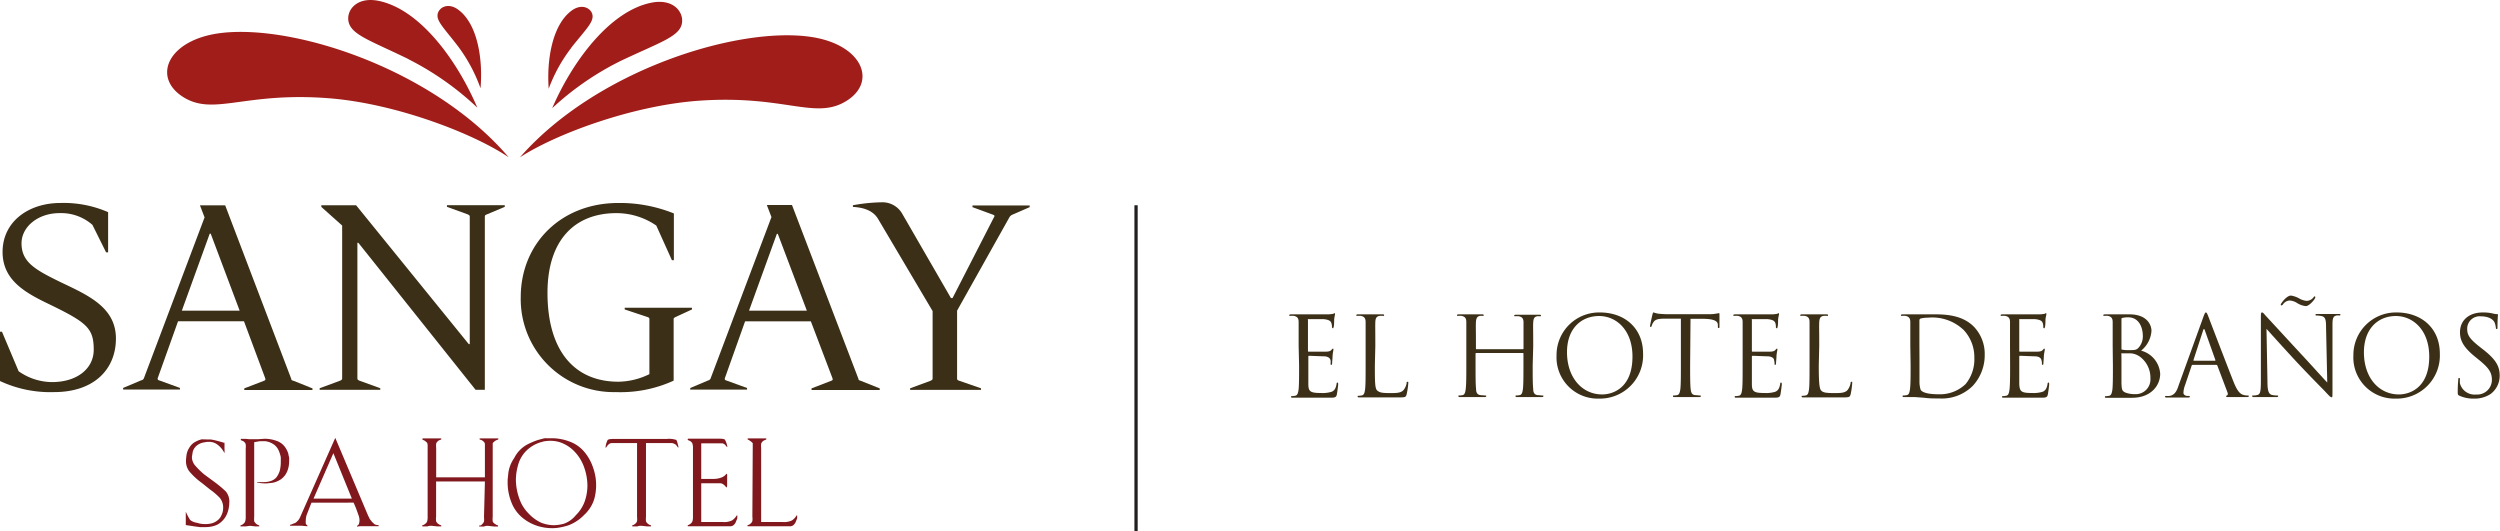 <?xml version="1.0" encoding="UTF-8"?> <svg xmlns="http://www.w3.org/2000/svg" viewBox="0 0 329.96 70.1"><defs><style>.cls-1{fill:#a11d1a;}.cls-2{fill:#3b2f17;}.cls-3{fill:#81181d;}.cls-4{fill:none;stroke:#231f20;stroke-width:0.43px;}</style></defs><title>logo-horizontal</title><g id="Capa_5" data-name="Capa 5"><path class="cls-1" d="M111.57,13.41c4.38-2.58,2.22-7.67-4.83-8.58C97,3.56,78.61,9.35,68.62,20.77c4.56-3,14.77-6.86,23.68-7.48,11.19-.78,15.19,2.52,19.27.12M82,8c4.76-2.25,7.28-3.05,7.89-4.53S89.19-.27,86,.35C80.52,1.42,75.56,8.06,72.88,14.28A38.05,38.05,0,0,1,82,8M75.4,6.29C77.22,4,78.29,3,78.21,2.07S76.85.35,75.42,1.42c-2.53,1.89-3.28,6.48-3,10.29a20.29,20.29,0,0,1,3-5.42m-12,5.36c.33-3.81-.37-8.4-2.87-10.32-1.42-1.1-2.69-.32-2.8.61s1,1.93,2.76,4.25a20.81,20.81,0,0,1,2.91,5.46M24.28,12.87c4.06,2.44,8.09-.8,19.28.11,8.89.73,19.06,4.71,23.58,7.78C57.29,9.22,39,3.2,29.23,4.35c-7.07.83-9.29,5.88-4.95,8.52M53.9,7.81A38.33,38.33,0,0,1,63,14.21C60.35,8,55.48,1.27,50,.12c-3.14-.65-4.51,1.53-3.9,3.06s3.1,2.32,7.83,4.63"></path><path class="cls-2" d="M2.84,32.1c0,2.5,1.77,3.49,5.22,5.17,3.62,1.72,7.24,3.32,7.24,7.41s-2.93,7.07-8.14,7.07A15.67,15.67,0,0,1,0,50.29V43.78H.26L2.46,49a7.75,7.75,0,0,0,4.39,1.43c3.37,0,5.52-1.81,5.52-4.27,0-2.85-.9-3.59-5.86-6C3.36,38.65.34,37,.34,33.26c0-4,3.41-6.47,7.64-6.47A14.69,14.69,0,0,1,14.27,28v5.3H14L12.2,29.68a6.24,6.24,0,0,0-4.36-1.55c-2.79,0-5,1.77-5,4"></path><path class="cls-2" d="M24,41h7.63L27.81,30.84h-.13Zm14.44,9c0,.17.12.21.3.26l2.5,1v.21h-9v-.21l2.59-1c.25-.09.21-.18.17-.35L32.2,42.4H23.5l-2.68,7.5a.22.22,0,0,0,.18.3l2.75,1v.21h-7.5v-.21l2.37-1A.45.45,0,0,0,19,49.9l8-21.21-.61-1.59h3.33Z"></path><path class="cls-2" d="M61.87,45.42H62V28.65c0-.18,0-.22-.25-.35l-2.76-1v-.22h7.63v.22l-2.37,1c-.26.09-.26.17-.26.35v22.8H62.77L47.3,32.05h-.13V49.9c0,.17,0,.21.26.34l2.76,1v.21h-8v-.21l2.71-1c.26-.13.26-.17.26-.34V29.77l-2.75-2.46v-.22H47Z"></path><path class="cls-2" d="M85.71,49.43V42.18c0-.17,0-.25-.26-.34l-3-1v-.22h8.88v.22l-2.16,1c-.26.13-.26.17-.26.34v8.06a16.81,16.81,0,0,1-7.63,1.51A12.27,12.27,0,0,1,68.73,39.21c0-7,5.26-12.42,12.89-12.42a19.07,19.07,0,0,1,7.32,1.38v6.17h-.26l-2.06-4.57a9.28,9.28,0,0,0-5.26-1.64c-5.52,0-9.1,3.57-9.1,10.52,0,7.63,3.54,11.73,9.36,11.73a9.49,9.49,0,0,0,4.09-1"></path><path class="cls-2" d="M98.86,41h7.63l-3.83-10.13h-.13Zm14.44,9c0,.17.13.21.31.26l2.5,1v.21h-9v-.21l2.59-1c.26-.09.21-.18.17-.35l-2.85-7.5H98.34l-2.67,7.5a.22.22,0,0,0,.18.3l2.75,1v.21H91.1v-.21l2.37-1a.46.46,0,0,0,.35-.35l8-21.21-.61-1.59h3.32Z"></path><path class="cls-2" d="M126.32,41V49.9c0,.17,0,.26.27.35l2.89,1v.21h-9.36v-.21l2.71-1c.26-.14.26-.18.26-.35V41.06L115.9,28.91c-.53-.91-1.56-1.51-3.33-1.6v-.22a22.71,22.71,0,0,1,3.79-.39,3,3,0,0,1,2.72,1.51l6.43,11.13h.21l5.48-10.69c.09-.13.09-.22-.13-.31l-2.72-1v-.22h7.55v.22l-2.29,1a.8.8,0,0,0-.39.35Z"></path><path class="cls-3" d="M29.64,59.69a.19.19,0,0,1,0,.1l0,0-.09-.13-.15-.24a2.91,2.91,0,0,0-.85-.84,1.75,1.75,0,0,0-1-.26h-.23l-.34.06a2.05,2.05,0,0,0-1,.42,1.64,1.64,0,0,0-.54.82l-.11.68a1.72,1.72,0,0,0,.4,1.11A9.8,9.8,0,0,0,27,62.65l1.36,1a15,15,0,0,1,1.45,1.22,2.08,2.08,0,0,1,.45,1.52,4,4,0,0,1-.23,1.26,2.85,2.85,0,0,1-.74,1.15,2.35,2.35,0,0,1-1,.6,3.9,3.9,0,0,1-1.15.17l-.76,0-.6-.08-1.26-.19v-.1l0-.5v-.33l0-.73v-.09l0,0h0l.08.16a4.89,4.89,0,0,0,.29.57,4.12,4.12,0,0,0,.22.36A1.83,1.83,0,0,0,26,69a3.26,3.26,0,0,0,1.1.17,3.47,3.47,0,0,0,.81-.09,2,2,0,0,0,.73-.35,1.64,1.64,0,0,0,.58-.71,2.08,2.08,0,0,0,.23-.91A2,2,0,0,0,29,65.7a8.75,8.75,0,0,0-1.26-1.08l-1.1-.88A9,9,0,0,1,25,62.23a2.17,2.17,0,0,1-.45-1.37v-.22l.06-.54a2.45,2.45,0,0,1,.37-1,2,2,0,0,1,.85-.81,3.32,3.32,0,0,1,.81-.31L27.3,58h.49a6,6,0,0,1,.62.12c.3.07.67.17,1.12.31l.1,0,0,.06v.6Z"></path><path class="cls-3" d="M33.78,69.11a1.24,1.24,0,0,0,.24.16l.19.07a.59.59,0,0,1,0,.14h-.48L33,69.4l-.61.08h-.65l0-.06,0-.08.22-.08.23-.18a.79.79,0,0,0,.18-.29,2,2,0,0,0,.06-.58v-9a2.39,2.39,0,0,0,0-.55.47.47,0,0,0-.16-.29.65.65,0,0,0-.25-.18l-.24-.1,0-.09c0-.05,0-.08.08-.08l.57,0,.48.05.32,0h.26l.54,0,.88-.06a4.54,4.54,0,0,1,1.57.27,2.25,2.25,0,0,1,1.09.76,3,3,0,0,1,.5,1c0,.14.06.29.09.44a3.86,3.86,0,0,1,0,.51,3.44,3.44,0,0,1-.27,1.36,2.45,2.45,0,0,1-.8,1,3.08,3.08,0,0,1-1.06.46l-.81.09h-.31A5.44,5.44,0,0,1,34,63.7l-.08,0a0,0,0,0,1,0,0v-.07l0,0,.54,0h.38a2.77,2.77,0,0,0,.92-.15,1.66,1.66,0,0,0,.74-.5,2.83,2.83,0,0,0,.43-.87A4.76,4.76,0,0,0,37.06,61l0-.65a4,4,0,0,0-.23-.77,2,2,0,0,0-.6-.85A2.5,2.5,0,0,0,35,58.23h-.69l-.76.13v9.85a3.45,3.45,0,0,0,0,.59,1.07,1.07,0,0,0,.23.31"></path><path class="cls-3" d="M44,59.81l-2.62,6h5.06ZM48.56,68l.25.51.3.38.32.3a1,1,0,0,0,.38.11l.16,0v.15l-.76,0-1.06,0-.56,0a3,3,0,0,0-.47.06l0-.11a.51.51,0,0,0,.26-.26,3.09,3.09,0,0,0,.07-.4,2,2,0,0,0-.11-.68l-.36-1-.31-.72H41.11l-.27.69-.36.92a2.41,2.41,0,0,0-.12.72,1.73,1.73,0,0,0,0,.42.41.41,0,0,0,.22.26v.11l-.78-.07-.93,0-.59,0v-.12a1.4,1.4,0,0,0,.4-.15A1.63,1.63,0,0,0,39,69a1,1,0,0,0,.19-.16,1.85,1.85,0,0,0,.29-.33l.12-.23.15-.34,4.5-10.15Z"></path><path class="cls-3" d="M64,63.55H57.56V68.2a2.3,2.3,0,0,0,0,.6,1.13,1.13,0,0,0,.19.28l.29.19.2.07v.08l0,.06h-.49L57,69.4h-.26a1,1,0,0,0-.33.08h-.64l-.05-.06v-.08l.23-.08.25-.18a.8.8,0,0,0,.19-.3,2.33,2.33,0,0,0,.05-.57V59a1.48,1.48,0,0,0-.06-.56l-.21-.18a.46.46,0,0,0-.2-.13L55.73,58l.05-.14.57,0,.62,0,.69,0,.58,0,0,0V58L58,58.1a.5.5,0,0,0-.24.16.61.61,0,0,0-.19.29,2.49,2.49,0,0,0,0,.56V63H64V58.61a.46.46,0,0,0-.18-.33.82.82,0,0,0-.34-.22L63.3,58v-.14l.59,0,.67,0,.65,0,.56,0,0,.07V58l-.2.08a.91.91,0,0,0-.33.2.7.7,0,0,0-.21.23v9.71a2.41,2.41,0,0,0,0,.6.73.73,0,0,0,.19.26l.31.2.2.07v.08l0,.06h-.52l-.74-.08h-.27a.83.83,0,0,0-.31.08h-.64l0-.06,0-.08.19,0a.56.56,0,0,0,.21-.18,1,1,0,0,0,.23-.33,2.43,2.43,0,0,0,0-.58Z"></path><path class="cls-3" d="M71.43,58.35a4.63,4.63,0,0,0-2.08,1.26,4.29,4.29,0,0,0-1,1.87,7.26,7.26,0,0,0-.26,1.78,7.39,7.39,0,0,0,.45,2.54,5.11,5.11,0,0,0,1.25,2A5.35,5.35,0,0,0,71.45,69a4.79,4.79,0,0,0,1.68.32,5.48,5.48,0,0,0,1.27-.19A3.52,3.52,0,0,0,76,68,4.84,4.84,0,0,0,77.2,66.1a6.39,6.39,0,0,0,.33-2,7.26,7.26,0,0,0-.39-2.3,5.78,5.78,0,0,0-1.13-2,4.81,4.81,0,0,0-1.61-1.23,4,4,0,0,0-1.75-.39,4.39,4.39,0,0,0-.7.05,1.75,1.75,0,0,0-.52.14m.59-.53.83,0a6.31,6.31,0,0,1,1.15.11,6,6,0,0,1,1.15.32,4.58,4.58,0,0,1,1.93,1.32,6.25,6.25,0,0,1,1.19,2.11,6.85,6.85,0,0,1,.14,4.24,4.73,4.73,0,0,1-1.29,2A5.63,5.63,0,0,1,75,69.34a8.52,8.52,0,0,1-1.08.27,5.47,5.47,0,0,1-1,.1,6.53,6.53,0,0,1-1.93-.28A6,6,0,0,1,69,68.37a4.92,4.92,0,0,1-1.51-2.09A7.12,7.12,0,0,1,67,63.6v-.27l.09-.88a4.48,4.48,0,0,1,.78-2,4.15,4.15,0,0,1,1.64-1.74A9.9,9.9,0,0,1,71,58.07l.49-.13a3.91,3.91,0,0,1,.56-.12"></path><path class="cls-3" d="M85.26,68.21a2.86,2.86,0,0,0,0,.59.74.74,0,0,0,.18.27,1.82,1.82,0,0,0,.29.2l.19.07v.08l0,.06h-.49l-.72-.08h-.26a.88.88,0,0,0-.32.08H83.5s-.06,0-.06-.06l0-.08.22-.08.24-.18a.67.67,0,0,0,.18-.3,2.6,2.6,0,0,0,0-.57V58.48H80.91a.87.87,0,0,0-.5.1l-.19.17-.12.17-.12.16h-.06l0,0a2.55,2.55,0,0,1,.28-1c.09-.1.36-.15.82-.15h7a3.12,3.12,0,0,1,1.2.12c.09,0,.2.38.34,1l-.08,0-.15-.19-.11-.16L89,58.58a.82.82,0,0,0-.48-.1H85.26Z"></path><path class="cls-3" d="M95.94,64.3a.13.13,0,0,1-.12,0l-.09-.15-.25-.21a.76.76,0,0,0-.51-.16l-.21,0H92.55V68.9h2.86a2.41,2.41,0,0,0,1.2-.21,2,2,0,0,0,.63-.67l.07,0a1,1,0,0,1,0,.2l0,.2-.18.44a1.15,1.15,0,0,1-.32.46.74.74,0,0,1-.46.14H90.77l0-.06,0-.08.21-.08.24-.18a.79.79,0,0,0,.18-.29,2,2,0,0,0,.06-.58v-9a1.76,1.76,0,0,0-.06-.59.4.4,0,0,0-.16-.26.57.57,0,0,0-.24-.17l-.23-.1,0-.09s0-.08.07-.08H95c.37,0,.6.05.68.14A2.64,2.64,0,0,1,96,59l-.06,0-.16-.21-.19-.18-.23-.1-.33,0H92.55v4.7h1.56A3,3,0,0,0,95.28,63a1.39,1.39,0,0,0,.61-.49s.08.09.08.13a.78.78,0,0,1,0,.24l0,.41v.77Z"></path><path class="cls-3" d="M99.35,59v-.52l-.22-.2-.21-.15L98.68,58v-.14l.57,0,.62,0,.69,0,.58,0,0,0V58l-.24.11a.55.55,0,0,0-.25.16.7.7,0,0,0-.19.3,2.38,2.38,0,0,0,0,.56V68.9h2.85a2.46,2.46,0,0,0,1.21-.21,1.93,1.93,0,0,0,.62-.67l.07,0a1.15,1.15,0,0,1,0,.2l0,.2-.18.44a1.16,1.16,0,0,1-.33.46.69.69,0,0,1-.45.14H98.68l-.05-.06.05-.08.21-.08.23-.18a.79.79,0,0,0,.18-.29,2.08,2.08,0,0,0,0-.58Z"></path><line class="cls-4" x1="149.94" y1="27.09" x2="149.94" y2="70.1"></line><path class="cls-2" d="M171.4,45.65c0-2.27,0-2.67,0-3.14s-.15-.72-.62-.82a2.73,2.73,0,0,0-.5,0c-.06,0-.12,0-.12-.08s.08-.12.24-.12c.33,0,.72,0,1,0l.6,0h3.32a4.7,4.7,0,0,0,.62-.07c.08,0,.13-.08.2-.08s.06.06.06.14-.07.27-.11.68c0,.14,0,.78-.07,1s-.05.16-.11.16-.11-.07-.11-.18a1.67,1.67,0,0,0-.09-.53c-.1-.23-.25-.4-1-.49-.25,0-1.83,0-2,0s-.08,0-.08.14v4c0,.11,0,.15.08.15s2,0,2.31,0,.55-.06.68-.2.16-.19.22-.19.07,0,.07.12-.07.33-.11.81c0,.29-.06.82-.06.92s0,.28-.1.28-.11-.06-.11-.13a1.7,1.7,0,0,0,0-.48c-.06-.2-.19-.45-.76-.51-.39,0-1.83-.07-2.07-.07a.09.09,0,0,0-.1.1V48.2c0,.49,0,2.17,0,2.48,0,1,.26,1.19,1.68,1.19a4.13,4.13,0,0,0,1.39-.16c.38-.16.55-.45.65-1,0-.16.06-.22.13-.22s.09.11.09.22-.12,1.1-.19,1.4-.22.38-.78.38c-1.09,0-1.89,0-2.45,0l-1.13,0-.59,0c-.29,0-.62,0-.84,0s-.23,0-.23-.12,0-.09.12-.09a3.15,3.15,0,0,0,.43-.05c.29-.06.37-.38.43-.8.07-.61.07-1.76.07-3.15Z"></path><path class="cls-2" d="M181.46,48.23c0,2.13,0,3.06.32,3.32s.6.33,1.74.33c.77,0,1.4,0,1.75-.43a2,2,0,0,0,.38-.87c0-.12,0-.19.13-.19s.09.06.09.22a10.09,10.09,0,0,1-.22,1.45c-.1.33-.15.39-.92.39-1,0-1.79,0-2.41,0s-1,0-1.47,0l-.6,0-.83,0c-.15,0-.23,0-.23-.12s0-.09.12-.09a3.15,3.15,0,0,0,.43-.05c.3-.06.37-.38.43-.8.07-.61.07-1.76.07-3.15V45.65c0-2.27,0-2.67,0-3.14s-.15-.72-.62-.82a2.73,2.73,0,0,0-.5,0c-.06,0-.11,0-.11-.08s.07-.12.23-.12c.65,0,1.56,0,1.64,0s1.13,0,1.56,0c.16,0,.24,0,.24.12s-.06.08-.12.08a3.55,3.55,0,0,0-.48,0c-.42.07-.54.32-.56.82s0,.87,0,3.14Z"></path><path class="cls-2" d="M202.29,48.2c0,1.39,0,2.54.07,3.15,0,.42.13.74.57.8.2,0,.52.05.65.05s.12,0,.12.09-.07.12-.24.12c-.79,0-1.71,0-1.78,0s-1,0-1.42,0c-.16,0-.23,0-.23-.12s0-.09.11-.09a3.29,3.29,0,0,0,.44-.05c.29-.06.36-.38.42-.8.07-.61.07-1.76.07-3.15V46.68a.08.08,0,0,0-.08-.09h-6.16s-.08,0-.08.09V48.2c0,1.39,0,2.54.07,3.15,0,.42.13.74.57.8l.65.05c.08,0,.12,0,.12.09s-.08.12-.24.12c-.79,0-1.71,0-1.78,0s-1,0-1.42,0c-.16,0-.23,0-.23-.12s0-.09.11-.09a3.49,3.49,0,0,0,.44-.05c.28-.06.36-.38.41-.8.08-.61.08-1.76.08-3.15V45.65c0-2.27,0-2.67,0-3.14s-.14-.72-.63-.82a2.54,2.54,0,0,0-.49,0c-.06,0-.11,0-.11-.08s.07-.12.23-.12c.65,0,1.57,0,1.64,0s1,0,1.42,0c.16,0,.23,0,.23.12s-.06.08-.11.08a2.24,2.24,0,0,0-.37,0c-.39.07-.51.32-.54.82s0,.87,0,3.14V46c0,.07,0,.09.08.09H201s.08,0,.08-.09v-.3c0-2.27,0-2.67,0-3.14s-.14-.72-.62-.82a2.72,2.72,0,0,0-.49,0c-.06,0-.12,0-.12-.08s.07-.12.23-.12c.66,0,1.57,0,1.64,0s1,0,1.42,0c.16,0,.24,0,.24.12s-.06.08-.12.08a2.38,2.38,0,0,0-.37,0c-.39.07-.5.32-.53.82s0,.87,0,3.14Z"></path><path class="cls-2" d="M211.16,41.24c3.26,0,5.7,2.06,5.7,5.44a5.7,5.7,0,0,1-5.79,5.93,5.44,5.44,0,0,1-5.63-5.7A5.61,5.61,0,0,1,211.16,41.24Zm.3,10.82c1.31,0,4-.76,4-5,0-3.48-2.11-5.35-4.41-5.35s-4.23,1.6-4.23,4.77C206.82,49.88,208.85,52.06,211.46,52.06Z"></path><path class="cls-2" d="M223.07,48.2c0,1.39,0,2.54.07,3.15.05.42.13.74.57.8.2,0,.52.05.65.05s.12,0,.12.09-.08.12-.24.12c-.79,0-1.71,0-1.78,0s-1,0-1.42,0c-.16,0-.23,0-.23-.12s0-.09.11-.09a3.29,3.29,0,0,0,.44-.05c.29-.06.36-.38.42-.8.07-.61.07-1.76.07-3.15V42.06l-2.15,0c-.9,0-1.25.12-1.48.47A1.83,1.83,0,0,0,218,43c0,.11-.09.14-.15.14s-.07,0-.07-.13.29-1.39.32-1.51.08-.27.14-.27a2.88,2.88,0,0,0,.64.17c.42.05,1,.07,1.15.07h5.44a5.29,5.29,0,0,0,1-.07l.4-.07c.07,0,.07.08.07.17,0,.44,0,1.44,0,1.6s0,.19-.1.19-.1,0-.11-.25l0-.16c0-.44-.39-.77-1.79-.8l-1.82,0Z"></path><path class="cls-2" d="M230,45.65c0-2.27,0-2.67,0-3.14s-.14-.72-.62-.82a2.63,2.63,0,0,0-.49,0c-.06,0-.12,0-.12-.08s.08-.12.23-.12c.34,0,.73,0,1,0l.59,0h3.33a4.7,4.7,0,0,0,.62-.07c.07,0,.13-.08.2-.08s.06.06.06.14-.07.27-.12.68c0,.14,0,.78-.07,1s0,.16-.1.16-.12-.07-.12-.18a1.62,1.62,0,0,0-.08-.53c-.11-.23-.25-.4-1-.49-.25,0-1.83,0-2,0s-.09,0-.09.14v4c0,.11,0,.15.09.15s2,0,2.31,0,.55-.06.68-.2.16-.19.21-.19.08,0,.08.12-.08.33-.12.81c0,.29-.06.82-.06.92s0,.28-.1.28-.1-.06-.1-.13a1.43,1.43,0,0,0-.06-.48c0-.2-.19-.45-.75-.51-.39,0-1.83-.07-2.08-.07a.09.09,0,0,0-.1.1V48.2c0,.49,0,2.17,0,2.48,0,1,.26,1.19,1.68,1.19a4.19,4.19,0,0,0,1.4-.16c.38-.16.55-.45.65-1,0-.16.06-.22.13-.22s.09.11.09.22-.12,1.1-.19,1.4-.22.38-.79.38c-1.08,0-1.88,0-2.44,0l-1.14,0-.58,0c-.29,0-.62,0-.84,0s-.23,0-.23-.12,0-.09.12-.09a3.34,3.34,0,0,0,.43-.05c.29-.06.36-.38.42-.8.07-.61.07-1.76.07-3.15Z"></path><path class="cls-2" d="M240.05,48.23c0,2.13.06,3.06.32,3.32s.61.33,1.74.33c.77,0,1.41,0,1.76-.43a2.25,2.25,0,0,0,.38-.87c0-.12,0-.19.13-.19s.08.06.08.22a9.81,9.81,0,0,1-.21,1.45c-.11.33-.15.39-.92.39-1,0-1.8,0-2.41,0s-1.06,0-1.48,0l-.59,0-.83,0c-.16,0-.23,0-.23-.12s0-.09.12-.09a3.15,3.15,0,0,0,.43-.05c.29-.06.36-.38.42-.8.07-.61.07-1.76.07-3.15V45.65c0-2.27,0-2.67,0-3.14s-.14-.72-.62-.82a2.54,2.54,0,0,0-.49,0c-.06,0-.12,0-.12-.08s.08-.12.24-.12c.65,0,1.56,0,1.63,0s1.14,0,1.57,0c.16,0,.23,0,.23.12s-.06.08-.11.08a3.4,3.4,0,0,0-.48,0c-.42.07-.54.32-.57.82s0,.87,0,3.14Z"></path><path class="cls-2" d="M252.13,45.65c0-2.27,0-2.67,0-3.14s-.15-.72-.63-.82a2.54,2.54,0,0,0-.49,0c-.06,0-.12,0-.12-.08s.07-.12.24-.12c.65,0,1.56,0,1.64,0s1.08,0,1.95,0c1.44,0,4.09-.13,5.82,1.65a5.18,5.18,0,0,1,1.41,3.69,5.94,5.94,0,0,1-1.57,4.09,5.77,5.77,0,0,1-4.4,1.67c-.62,0-1.39,0-2-.09l-1.2-.09-.58,0c-.29,0-.63,0-.85,0s-.23,0-.23-.12,0-.09.12-.09a3.15,3.15,0,0,0,.43-.05c.29-.06.36-.38.42-.8.08-.61.08-1.76.08-3.15Zm1.21,1.56c0,1.54,0,2.87,0,3.15a3.46,3.46,0,0,0,.16,1.1c.19.28.76.58,2.47.58a4.89,4.89,0,0,0,3.45-1.34,5.12,5.12,0,0,0,1.16-3.47,5.24,5.24,0,0,0-1.39-3.66,6,6,0,0,0-4.74-1.64,3.8,3.8,0,0,0-.95.11c-.13.05-.17.12-.17.29,0,.49,0,2,0,3.09Z"></path><path class="cls-2" d="M265.29,45.65c0-2.27,0-2.67,0-3.14s-.15-.72-.63-.82a2.54,2.54,0,0,0-.49,0c-.06,0-.12,0-.12-.08s.08-.12.24-.12c.33,0,.72,0,1,0l.59,0h3.33a4.7,4.7,0,0,0,.62-.07c.07,0,.13-.08.2-.08s.06.06.06.14-.07.27-.12.68c0,.14,0,.78-.07,1s0,.16-.1.16-.12-.07-.12-.18a1.62,1.62,0,0,0-.08-.53c-.1-.23-.25-.4-1-.49-.25,0-1.83,0-2,0s-.09,0-.09.14v4c0,.11,0,.15.09.15s2,0,2.31,0,.55-.06.68-.2.16-.19.22-.19.07,0,.07.12-.07.33-.12.81c0,.29-.06.82-.06.92s0,.28-.1.28-.1-.06-.1-.13a1.43,1.43,0,0,0-.06-.48c-.05-.2-.18-.45-.75-.51-.39,0-1.83-.07-2.07-.07-.08,0-.11,0-.11.1V48.2c0,.49,0,2.17,0,2.48.05,1,.26,1.19,1.69,1.19a4.16,4.16,0,0,0,1.39-.16c.38-.16.55-.45.65-1,0-.16.06-.22.13-.22s.09.11.09.22-.12,1.1-.19,1.4-.22.38-.78.38c-1.09,0-1.89,0-2.45,0l-1.14,0-.58,0c-.29,0-.62,0-.84,0s-.23,0-.23-.12,0-.09.12-.09a3.15,3.15,0,0,0,.43-.05c.29-.06.36-.38.42-.8.08-.61.08-1.76.08-3.15Z"></path><path class="cls-2" d="M278.84,45.65c0-2.27,0-2.67,0-3.14s-.15-.72-.63-.82a2.54,2.54,0,0,0-.49,0c-.06,0-.12,0-.12-.08s.08-.12.24-.12c.65,0,1.56,0,1.63,0,.35,0,.92,0,1.59,0,2.37,0,2.9,1.45,2.9,2.18a3.65,3.65,0,0,1-1.37,2.61,3.38,3.38,0,0,1,2.52,3.06c0,1.55-1.23,3.16-3.7,3.16l-1.05,0-.89,0-.58,0c-.29,0-.62,0-.84,0s-.23,0-.23-.12,0-.09.12-.09a3.15,3.15,0,0,0,.43-.05c.29-.06.36-.38.43-.8.07-.61.07-1.76.07-3.15ZM280,46c0,.1,0,.13.1.15a4.4,4.4,0,0,0,.88.06c.81,0,1,0,1.32-.37a2.22,2.22,0,0,0,.52-1.47c0-1.2-.53-2.49-1.95-2.49a3.12,3.12,0,0,0-.7.07c-.13,0-.17.07-.17.16Zm0,1.53c0,1.12,0,2.92,0,3.14.05.71.05.91.49,1.13a3.44,3.44,0,0,0,1.28.22,1.94,1.94,0,0,0,2.05-2.06,3.45,3.45,0,0,0-1.41-2.9,2.43,2.43,0,0,0-1.21-.43c-.18,0-.91,0-1.12,0s-.09,0-.09.1Z"></path><path class="cls-2" d="M290.82,41.8c.18-.48.24-.56.32-.56s.15.07.32.52,2.5,6.54,3.38,8.75c.52,1.29.94,1.52,1.25,1.61a1.94,1.94,0,0,0,.58.08c.09,0,.14,0,.14.09s-.13.12-.28.12-1.28,0-2.28,0c-.28,0-.44,0-.44-.1s.05-.09.11-.11.17-.15.08-.39l-1.35-3.57a.13.13,0,0,0-.13-.08H289.4c-.07,0-.11,0-.14.11l-.87,2.57a3.09,3.09,0,0,0-.21,1c0,.29.31.42.55.42h.15c.1,0,.14,0,.14.09s-.08.12-.21.12c-.35,0-1,0-1.13,0s-1,0-1.64,0c-.19,0-.28,0-.28-.12s.06-.09.13-.09a3.07,3.07,0,0,0,.42,0c.67-.08,1-.63,1.22-1.36Zm1.51,5.81c.07,0,.07,0,.06-.11L291,43.59c-.07-.22-.14-.22-.22,0l-1.27,3.91c0,.08,0,.11,0,.11Z"></path><path class="cls-2" d="M299.27,50.44c0,1.18.18,1.56.57,1.68a3.19,3.19,0,0,0,.73.08c.07,0,.11,0,.11.09s-.09.12-.26.12c-.83,0-1.41,0-1.54,0s-.74,0-1.39,0c-.15,0-.23,0-.23-.12s0-.09.11-.09a2.15,2.15,0,0,0,.6-.08c.36-.1.43-.53.43-1.85l0-8.31c0-.56,0-.72.16-.72s.36.32.5.46,2.38,2.58,4.62,5c1.43,1.53,3,3.3,3.48,3.78L307,43.09c0-.94-.12-1.26-.57-1.37a3.79,3.79,0,0,0-.71-.08c-.1,0-.11,0-.11-.1s.11-.1.29-.1c.65,0,1.34,0,1.5,0s.64,0,1.24,0c.16,0,.26,0,.26.1s-.06.1-.16.1a1.13,1.13,0,0,0-.35,0c-.48.1-.54.42-.54,1.29l0,8.5c0,1,0,1-.13,1s-.29-.16-1-.93c-.16-.15-2.25-2.28-3.79-3.93-1.68-1.82-3.32-3.64-3.79-4.17ZM303.19,40a2.1,2.1,0,0,0-1-.34,1.16,1.16,0,0,0-.88.52.31.31,0,0,1-.21.13.08.08,0,0,1-.08-.08.39.39,0,0,1,.1-.22c.2-.32.78-1,1.25-1a3.31,3.31,0,0,1,1.21.45,2.53,2.53,0,0,0,.85.25,1.17,1.17,0,0,0,.88-.42c.06-.09.13-.17.17-.17a.1.1,0,0,1,.11.09.45.45,0,0,1-.06.19c-.12.23-.76,1-1.21,1A2.66,2.66,0,0,1,303.19,40Z"></path><path class="cls-2" d="M316.32,41.24c3.26,0,5.7,2.06,5.7,5.44a5.69,5.69,0,0,1-5.79,5.93,5.43,5.43,0,0,1-5.62-5.7A5.61,5.61,0,0,1,316.32,41.24Zm.3,10.82c1.31,0,4-.76,4-5,0-3.48-2.12-5.35-4.41-5.35S312,43.33,312,46.5C312,49.88,314,52.06,316.62,52.06Z"></path><path class="cls-2" d="M324.59,52.22c-.2-.1-.21-.16-.21-.55,0-.73.05-1.31.07-1.54s0-.23.11-.23.11,0,.11.16a2.7,2.7,0,0,0,0,.53,2,2,0,0,0,2.14,1.48,1.94,1.94,0,0,0,2.08-1.93c0-1-.42-1.58-1.67-2.61l-.65-.53c-1.54-1.27-1.89-2.17-1.89-3.15,0-1.55,1.16-2.61,3-2.61a5.48,5.48,0,0,1,1.35.14,2.43,2.43,0,0,0,.51.08c.12,0,.15,0,.15.1s-.06.55-.06,1.53c0,.24,0,.34-.1.34s-.11-.07-.12-.19a2.39,2.39,0,0,0-.19-.73c-.09-.16-.48-.76-1.81-.76a1.64,1.64,0,0,0-1.78,1.68c0,.82.37,1.35,1.76,2.43l.41.32c1.71,1.35,2.12,2.25,2.12,3.41A3,3,0,0,1,328.72,52a3.83,3.83,0,0,1-2.19.61A4.41,4.41,0,0,1,324.59,52.22Z"></path></g></svg> 